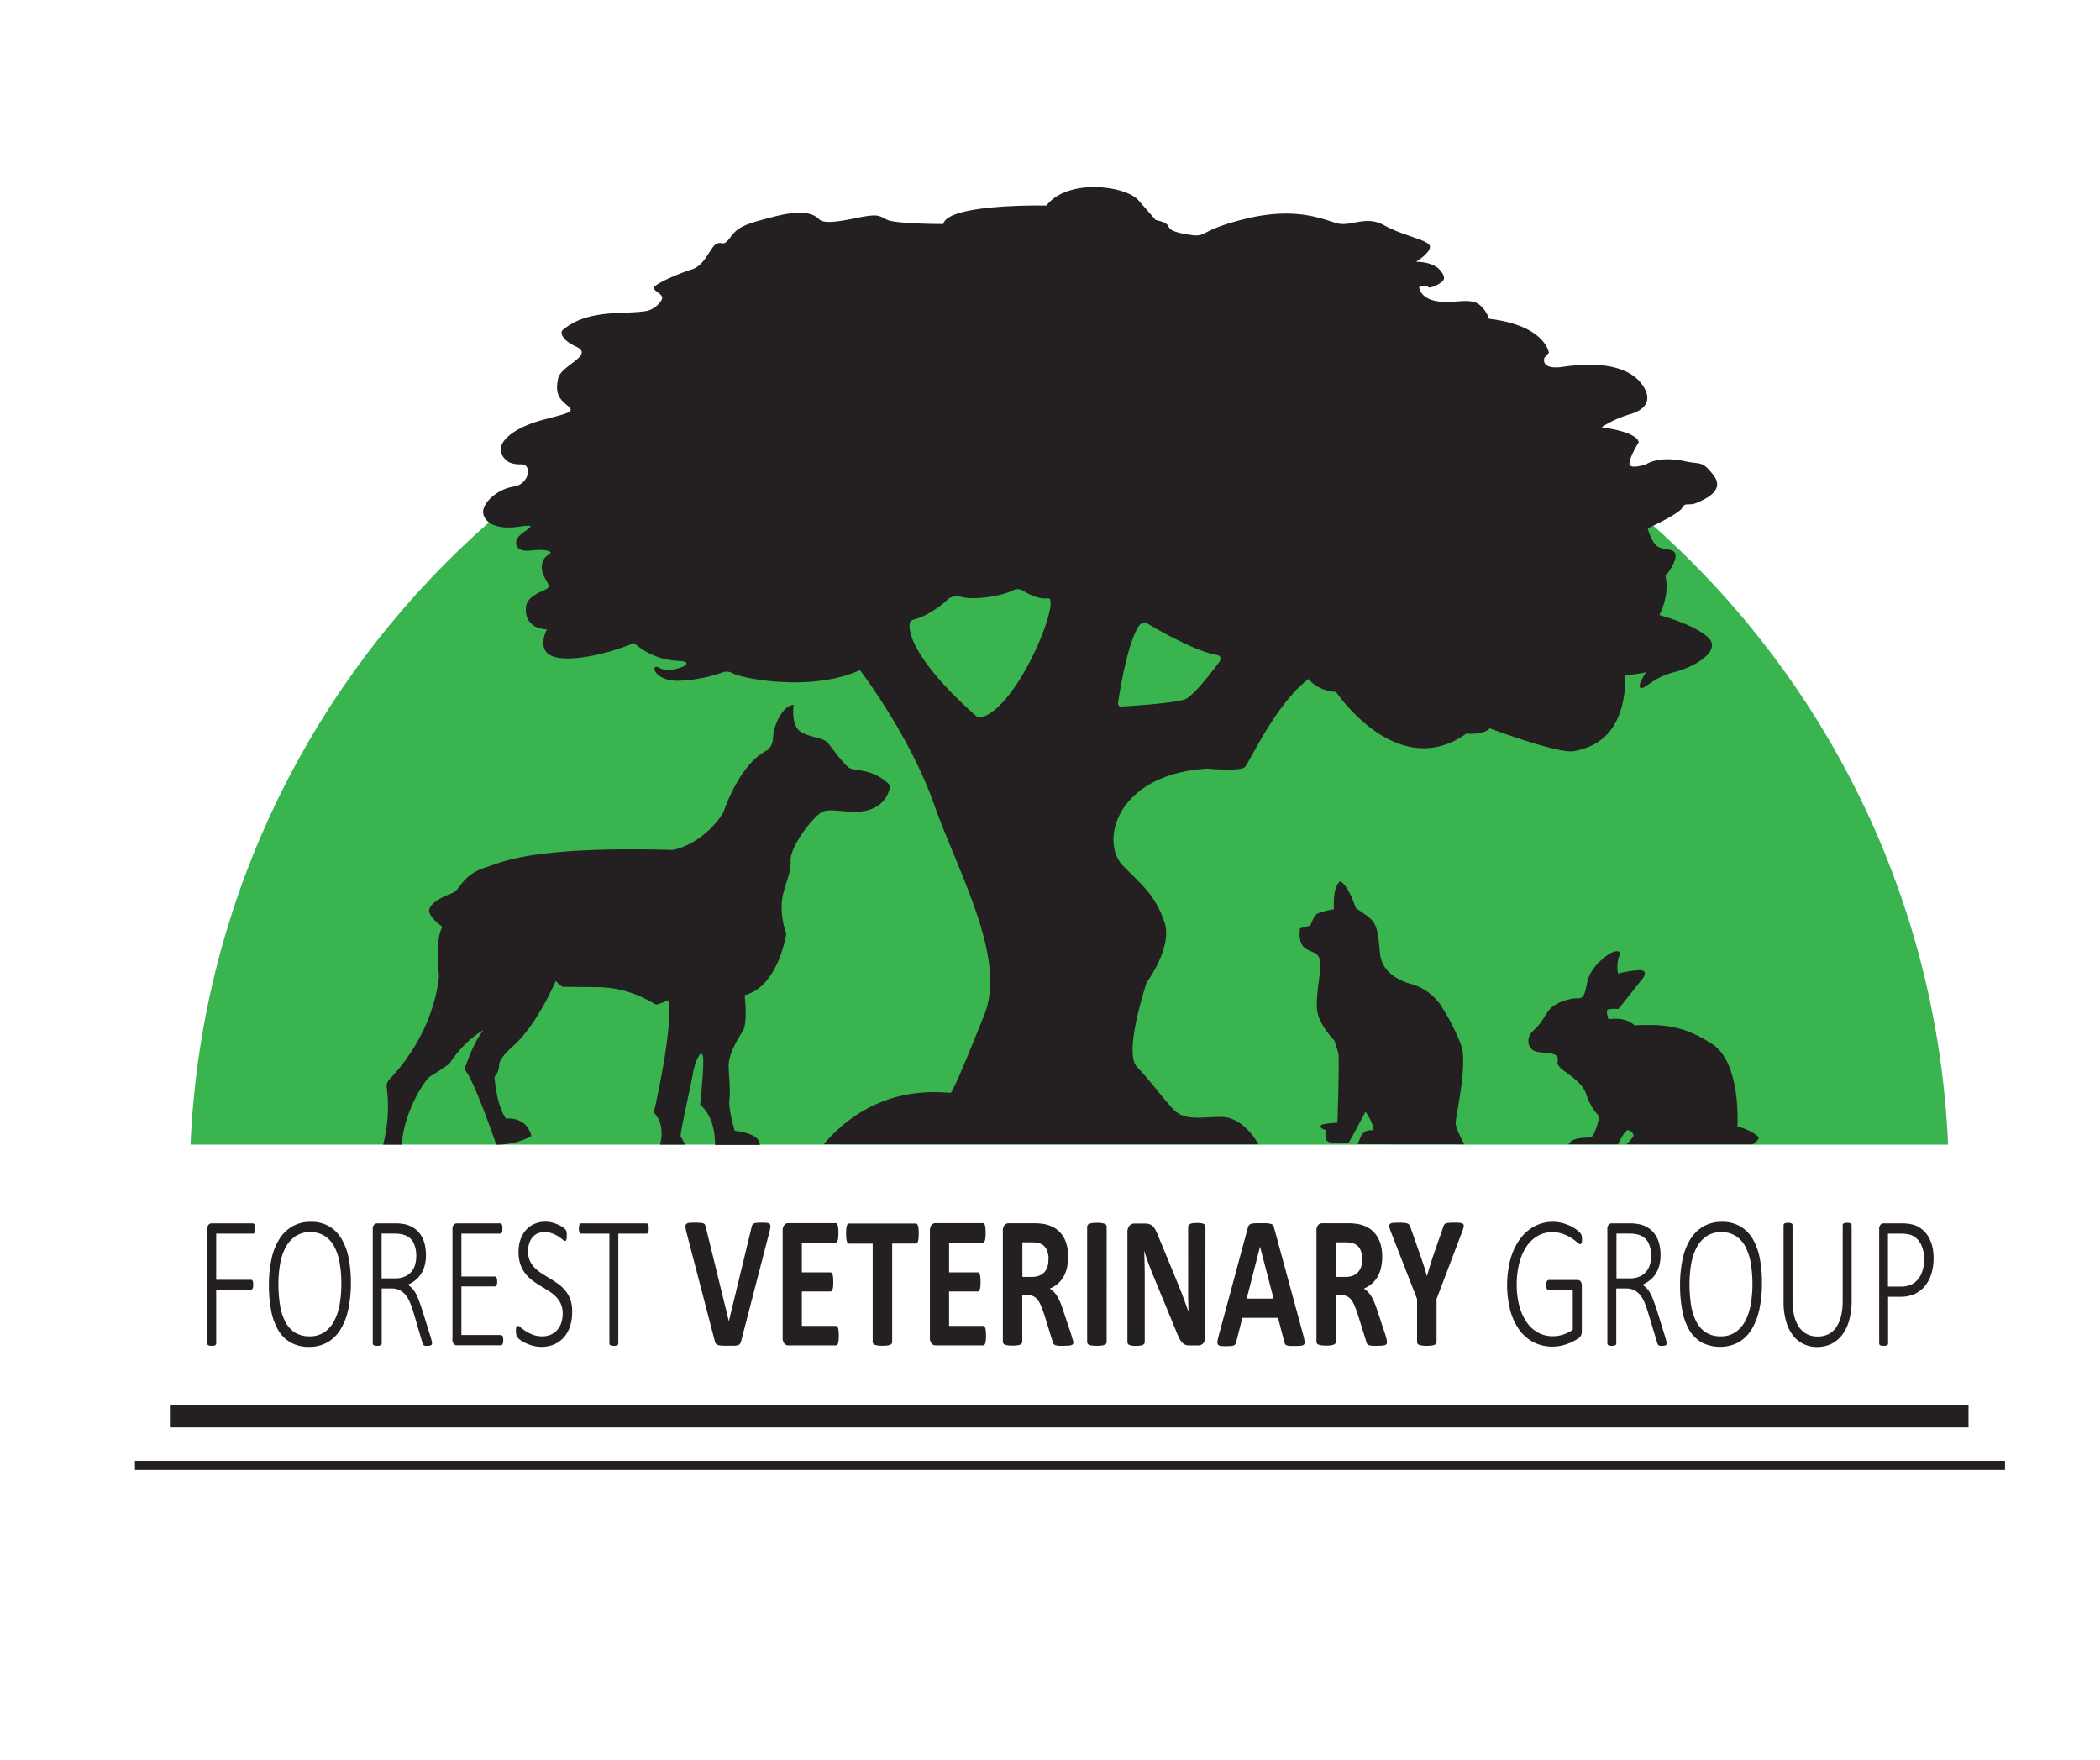 <svg id="Layer_1" data-name="Layer 1" xmlns="http://www.w3.org/2000/svg" viewBox="0 0 690.62 578.87"><defs><style>.cls-1{fill:#3ab44e;}.cls-2{fill:#241f21;}.cls-3{fill:none;stroke:#241f21;stroke-miterlimit:10;stroke-width:3px;}</style></defs><title>Forest Vet - Logo</title><path class="cls-1" d="M62.66,376.38c6.67-153.82,133.5-276.49,289-276.49s282.31,122.68,289,276.51Z"/><path class="cls-2" d="M534.88,376.28H576.5s1.88-1.38,1.88-2.13-4.13-3.25-7-3.62c0,0,1.33-20.88-8.17-27.13s-16.16-6.66-25.71-6.25c0,0-2.43-2.87-8.54-2,0,0-.89-2.68-.27-3.12s3.56-.25,3.56-.25l8.19-10.31s1.88-2.63-1.62-2.44a33.55,33.55,0,0,0-6.69,1.12,11.25,11.25,0,0,1,.31-5.68s1.19-2-1.19-1.63-8.43,5.25-9.31,10.31-1.62,5.13-3.56,5.13-7,1.19-9.13,4.12-2.12,3.82-4.93,6.44-1.69,5.88.31,6.75,6.81.31,7.5,1.94-.75,1.81,1.06,3.62,7.13,4.38,8.56,8.88a18,18,0,0,0,4.25,7.12s-1.37,6.25-2.75,6.75-5.87-.31-7.37,2.38h16.25s2.12-4.63,3.19-4.63,2.06,1.32,1.87,1.94A15.53,15.53,0,0,1,534.88,376.28Z"/><path class="cls-2" d="M481.55,376.28s-2.67-4.92-2.84-6.75,4.25-20.17,1.67-26.25a72.58,72.58,0,0,0-6.75-13,17.69,17.69,0,0,0-9.77-6.79c-3.72-1.06-9.47-3.65-10.06-10.24-.92-10.25-1.17-10.08-7.92-14.67,0,0-2.58-7.83-5.17-8.75,0,0-2.5,1.34-2,9.17,0,0-5.16.75-6.08,1.92a14,14,0,0,0-1.67,3.41l-3.41.92s-.84,4.33,1.33,6.25,4.92,1.25,5.25,4.75-1.08,8.58-1.08,14.67c0,5.54,5.75,11.16,5.75,11.16s.91,2.59,1.33,4.25-.29,22.84-.29,22.84-5,.29-5.38.83c-.76,1.09,1.5,1.58,1.5,1.58s-.33,2.42.42,3.5,6.75,1.17,7.25.5,5.42-10,5.42-10,2.58,3.42,2.66,6.17c0,0-2.91-.67-4.08,1.83s-1.08,2.67-1.08,2.67Z"/><path class="cls-2" d="M132.13,376.39c.62-10.37,7.37-21.29,9.5-22.54s6.12-4,6.12-4c5.13-8,11.25-11.12,11.25-11.12-3.5,4.12-6.25,13-6.25,13,2.75,2.25,10.46,24.66,10.46,24.66a23.91,23.91,0,0,0,11.54-2.79c-1.62-6.75-8.37-5.75-8.37-5.75-3.25-4.75-3.75-13.75-3.75-13.75,3.37-4.12-1.38-3.37,6.37-10.37s13.75-21.13,13.75-21.13l2.13,1.88,11.62.12c11.63.13,18.63,5.75,19.38,5.75a20.9,20.9,0,0,0,3.87-1.5c2,8.32-5.24,39.45-4.75,37,4.13,4.13,2.05,10.54,2.05,10.54h8.25a14.25,14.25,0,0,0-1.42-2.54c-.5-.5,3.37-17,4-20.87s2.62-8,3.25-5.88-.88,16.13-.88,16.13c5.38,4.62,4.88,13.25,4.88,13.25h14.75c0-4-8.25-4.63-8.25-4.63s-2.13-7-1.75-10.25-.13-6.87-.25-10.87,2.87-8.88,4.62-11.63.63-11.87.63-11.87C256,324.48,258.6,307,258.6,307a25.25,25.25,0,0,1-1.47-10.63c.62-5.25,3.12-8.87,2.87-13.37s7.5-14.75,10.63-16.13,10.87,1.5,16.37-1a9.45,9.45,0,0,0,5.75-7.62c-5.62-5.63-11.37-4.63-13.25-5.63s-5.75-6.5-7.25-8.37-8-1.88-10-4.63-1.25-7.87-1.25-7.87c-4,.5-6.62,7.25-6.75,10.62s-2,4.38-2,4.38c-7.82,3.85-12.61,15.61-14,19.41a9.29,9.29,0,0,1-1.2,2.32c-7.12,9.87-15.93,11-15.93,11-46.25-1.25-55.8,3.94-61.38,5.75-8.12,2.62-8.12,7.37-11.12,8.5s-6.5,2.75-7.38,5.12,4.25,5.88,4.25,5.88c-2.25,3.75-1.37,13.77-1.16,15.9a2.81,2.81,0,0,1,0,.71c-2,17.59-12.76,30-16.25,33.56a3.25,3.25,0,0,0-.9,2.6A50,50,0,0,1,126,376.39Z"/><path class="cls-2" d="M553.21,167c1-2,2.17-.5,4.84-1.67s9.33-4,5.5-9-4.17-3.5-9.5-4.67-10-.66-12.67,1c0,0-5.67,2-5.5-.33s3-6.83,3-6.83.67-3.17-12.17-5a34.46,34.46,0,0,1,9-4.17c4.84-1.33,7.17-4,5.5-7.83s-7.33-10.84-27.5-7.84c0,0-6.83,1.17-5.83-3l1.5-1.66s-1.17-9-19.67-11.17c0,0-1.66-5-5.5-5.67s-8,.84-12.66-.33-4.84-4.42-4.84-4.42,2.5-.91,2.92-.08,4.42-1.08,5.08-2.25-.75-2.75-.75-2.75-1.66-3.17-8.25-3.25c0,0,5.17-3.25,4.5-5.25s-8.91-3.33-15-6.75-10.91.58-15.5-.67-13.5-5.58-30.33-1.41-11.42,6.5-19.83,4.91-2.25-3-9.5-4.58c0,0-1.5-1.75-5.67-6.5s-23.17-7.33-30.25,1.75c0,0-32.42-.67-33.92,6.08,0,0-15.66,0-18.5-1.41s-2.83-2.09-10.83-.42-10.42,1.25-11.42.33-3.58-3.75-14.25-1.08-12.5,3.58-15,6.92-2.33,1.33-4.41,2.08-3.75,7.08-8.25,8.5S215,93.45,215.05,94.7s3.41,2,2.58,3.83a7.78,7.78,0,0,1-4.75,3.67c-7.07,1.4-19.75-.92-28.08,6.58,0,0-1.25,2.42,4.75,5.25s-5.09,6.08-6,10.42-.09,6.33,2.75,8.66,1.83,2.42-7.92,5-17.5,8.42-11.75,13.34c0,0,1.17,1.33,4.83,1.25s2.67,6.58-2.58,7.33-10.08,5.25-10,8.33,3.83,6,11.58,4.84,2.34.91.34,3-1.42,5.41,3.58,4.83,8.17.25,6,1.42-2.58,3.83-1.92,5.83c1,3.15,3.17,4.42,1.09,5.5s-5.92,2.33-6.5,5.42.75,7.58,6.83,7.75c0,0-3.5,6.33,1.42,8.66s17.25-.08,27.25-4.16a23.08,23.08,0,0,0,14.08,5.83c8.33.25-2.17,4.5-5.58,2.42s-2.34,4.16,5.83,4.16a49,49,0,0,0,14.85-2.78,3.83,3.83,0,0,1,3.14.27c3.27,1.83,26.09,6.26,41.93-1,0,0,16.33,21.34,24.33,44S331.21,315,323.71,333.7s-10.33,25-11,25.58-23.41-4.58-41.83,17h143s-4.75-9-12.25-9-12.25,1.5-16.25-3-7-8.75-11.5-13.5S377.13,323,377.13,323s8.75-11.75,5.75-20-5.75-10.5-13.5-18.25-2.5-30.25,27.75-32c0,0,10.75,1,12.25-.5s10.25-21,21-29c0,0,2.75,4,9,4.25,0,0,20,29.92,42.83,13.75,0,0,5.84.5,7.67-1.75,0,0,22.75,8.5,27.75,7.5s16.92-3.92,16.92-24.92c0,0,6.33-.66,6.83-1.16s-2.83,3.83-2,5.16,4.17-3.33,11-5,15.83-7,11.5-11.33-16.17-7.5-16.17-7.5,3.5-6.33,2-12.83c0,0,3.34-4,3.34-6.67s-3.67-1.67-5.84-3-3.33-6-3.33-6S552.21,169,553.21,167Zm-230,68.82a2.22,2.22,0,0,1-2.18-.34c-20-17.82-22.38-27.26-21.84-30.49a1.51,1.51,0,0,1,1.15-1.23c1.69-.38,5.74-1.72,11.05-6.35,0,0,1.25-2,5.42-1,3.57.86,12.33-.24,16.34-2.3a3.44,3.44,0,0,1,3.41.18c1.95,1.23,5.13,2.82,8.08,2.46C349.15,196.13,335.63,231.32,323.2,235.77Zm78-18.47c-2.68,3.64-8.66,11.42-11.39,12.56-3,1.27-17,2.18-21.15,2.43a1,1,0,0,1-1-1.11c.66-4.42,3.19-20,6.91-25.47a2.16,2.16,0,0,1,2.89-.64c4.16,2.46,16.21,9.3,22.95,10.29A1.22,1.22,0,0,1,401.19,217.3Z"/><path class="cls-2" d="M83.92,404a3.94,3.94,0,0,1,0,.72,1.71,1.71,0,0,1-.15.51,1,1,0,0,1-.26.31.51.51,0,0,1-.31.11H71.1v15.18H82.53a.68.68,0,0,1,.31.08.7.7,0,0,1,.25.26,1.47,1.47,0,0,1,.16.5,5.3,5.3,0,0,1,0,.77,4.83,4.83,0,0,1,0,.71,1.68,1.68,0,0,1-.16.52,1.13,1.13,0,0,1-.25.31.52.52,0,0,1-.31.1H71.1v17.67a1,1,0,0,1-.07.34.64.64,0,0,1-.24.25,1.82,1.82,0,0,1-.45.15,3.41,3.41,0,0,1-.71.06,3.58,3.58,0,0,1-.7-.06,1.68,1.68,0,0,1-.45-.15.52.52,0,0,1-.24-.25.81.81,0,0,1-.08-.34V404.22a2.05,2.05,0,0,1,.46-1.53,1.35,1.35,0,0,1,.89-.42H83.15a.51.51,0,0,1,.31.11,1,1,0,0,1,.26.32,1.9,1.9,0,0,1,.15.55A4.22,4.22,0,0,1,83.92,404Z"/><path class="cls-2" d="M115.39,421.85a40.55,40.55,0,0,1-.86,8.69,21,21,0,0,1-2.56,6.64,12.33,12.33,0,0,1-4.3,4.23,12.05,12.05,0,0,1-6.07,1.48,11.88,11.88,0,0,1-5.95-1.41,11.27,11.27,0,0,1-4.09-4,19.52,19.52,0,0,1-2.36-6.39,44,44,0,0,1-.76-8.53,39.44,39.44,0,0,1,.85-8.55,20.14,20.14,0,0,1,2.56-6.55,12.32,12.32,0,0,1,4.3-4.2,12,12,0,0,1,6.08-1.49,11.77,11.77,0,0,1,5.87,1.4,11.42,11.42,0,0,1,4.1,4,19.76,19.76,0,0,1,2.41,6.33A40.94,40.94,0,0,1,115.39,421.85Zm-3.13.34a40.11,40.11,0,0,0-.52-6.67,18,18,0,0,0-1.71-5.43,9.39,9.39,0,0,0-3.16-3.62,8.57,8.57,0,0,0-4.88-1.32,8.3,8.3,0,0,0-4.87,1.38,10.31,10.31,0,0,0-3.23,3.7,18.24,18.24,0,0,0-1.78,5.43,37.94,37.94,0,0,0-.54,6.53,45.24,45.24,0,0,0,.49,6.81,18.15,18.15,0,0,0,1.68,5.46,9.31,9.31,0,0,0,3.15,3.65,8.74,8.74,0,0,0,4.93,1.31,8.32,8.32,0,0,0,4.93-1.41,10.28,10.28,0,0,0,3.22-3.78,18.57,18.57,0,0,0,1.76-5.48A39.44,39.44,0,0,0,112.26,422.19Z"/><path class="cls-2" d="M142.07,441.68a1.08,1.08,0,0,1-.06.38.57.57,0,0,1-.23.26,1.41,1.41,0,0,1-.47.17,4,4,0,0,1-.76.06,4.36,4.36,0,0,1-.68,0,1.19,1.19,0,0,1-.47-.19,1,1,0,0,1-.32-.37,2.86,2.86,0,0,1-.21-.61L136,431.61c-.34-1.09-.7-2.12-1.09-3.09a10.31,10.31,0,0,0-1.39-2.53,6.12,6.12,0,0,0-2-1.69,5.84,5.84,0,0,0-2.77-.62h-3.22v18.07a.81.81,0,0,1-.08.34.57.57,0,0,1-.24.25,1.73,1.73,0,0,1-.44.15,4.17,4.17,0,0,1-1.41,0,1.91,1.91,0,0,1-.46-.15.64.64,0,0,1-.24-.25.8.8,0,0,1-.07-.34V404.22a2,2,0,0,1,.46-1.53,1.33,1.33,0,0,1,.89-.42h5.84c.77,0,1.41,0,1.92.08s1,.12,1.38.2a9,9,0,0,1,3.1,1.3,8,8,0,0,1,2.19,2.22,9.59,9.59,0,0,1,1.29,3,14.58,14.58,0,0,1,.42,3.58,13.33,13.33,0,0,1-.43,3.55,9.47,9.47,0,0,1-1.23,2.75,8.73,8.73,0,0,1-1.9,2.07,11.84,11.84,0,0,1-2.43,1.45,6.08,6.08,0,0,1,1.43,1.15,8.13,8.13,0,0,1,1.18,1.64,16.58,16.58,0,0,1,1,2.22c.32.83.64,1.77,1,2.8l2.92,9.36c.2.72.34,1.22.39,1.49A2.94,2.94,0,0,1,142.07,441.68ZM136.89,413a9.59,9.59,0,0,0-.89-4.35,5.15,5.15,0,0,0-3-2.56,7.59,7.59,0,0,0-1.51-.35,15.68,15.68,0,0,0-2.15-.11h-3.84v14.72H130a7.66,7.66,0,0,0,3.1-.58,6,6,0,0,0,2.16-1.56,6.31,6.31,0,0,0,1.25-2.33A10.18,10.18,0,0,0,136.89,413Z"/><path class="cls-2" d="M165.5,440.69a5.08,5.08,0,0,1-.05.72,1.52,1.52,0,0,1-.16.52.8.8,0,0,1-.25.33.53.53,0,0,1-.31.11H150.15a1.33,1.33,0,0,1-.89-.42,2,2,0,0,1-.46-1.54V404.22a2,2,0,0,1,.46-1.53,1.33,1.33,0,0,1,.89-.42h14.36a.51.51,0,0,1,.31.11.73.73,0,0,1,.24.32,1.9,1.9,0,0,1,.15.55,5.43,5.43,0,0,1,0,.75,5.08,5.08,0,0,1,0,.72,1.71,1.71,0,0,1-.15.51.76.76,0,0,1-.24.31.51.51,0,0,1-.31.11H151.74v14.1h11a.54.54,0,0,1,.33.1.83.83,0,0,1,.24.31,2,2,0,0,1,.15.53,5.58,5.58,0,0,1,.05.76,4.68,4.68,0,0,1-.05.7,1.81,1.81,0,0,1-.15.48.73.73,0,0,1-.24.28.6.6,0,0,1-.33.09h-11v16h13a.47.47,0,0,1,.31.11.79.79,0,0,1,.25.31,1.39,1.39,0,0,1,.16.52A5.58,5.58,0,0,1,165.5,440.69Z"/><path class="cls-2" d="M188.16,431.52a14.13,14.13,0,0,1-.75,4.77,10.13,10.13,0,0,1-2.09,3.58,9,9,0,0,1-3.2,2.25,10.46,10.46,0,0,1-4,.77,11.23,11.23,0,0,1-2.82-.35,13.93,13.93,0,0,1-2.35-.86,12,12,0,0,1-1.75-1,4.65,4.65,0,0,1-1-.87,2.32,2.32,0,0,1-.39-.84,5,5,0,0,1-.12-1.19,6.81,6.81,0,0,1,0-.87,3.11,3.11,0,0,1,.13-.56.57.57,0,0,1,.22-.29.57.57,0,0,1,.28-.08,1.73,1.73,0,0,1,.95.55,13.74,13.74,0,0,0,1.59,1.17,12.32,12.32,0,0,0,2.33,1.18,8.5,8.5,0,0,0,3.16.54,7,7,0,0,0,2.7-.51,6,6,0,0,0,2.11-1.47,6.61,6.61,0,0,0,1.39-2.37,9.66,9.66,0,0,0,.49-3.21,7.41,7.41,0,0,0-.63-3.19,7.9,7.9,0,0,0-1.64-2.34,14.18,14.18,0,0,0-2.32-1.83c-.87-.55-1.76-1.09-2.66-1.64s-1.8-1.14-2.66-1.78a12.05,12.05,0,0,1-2.32-2.25,10.67,10.67,0,0,1-1.65-3,12.1,12.1,0,0,1-.63-4.12,12.59,12.59,0,0,1,.65-4.17,9.21,9.21,0,0,1,1.83-3.13,7.94,7.94,0,0,1,2.83-2,9.45,9.45,0,0,1,3.62-.68,8.69,8.69,0,0,1,2,.25,12.59,12.59,0,0,1,1.91.64,9,9,0,0,1,1.61.86,4.29,4.29,0,0,1,.94.78,2.44,2.44,0,0,1,.29.43,2,2,0,0,1,.1.36,3,3,0,0,1,.08.51c0,.2,0,.44,0,.73s0,.51,0,.73a4.84,4.84,0,0,1-.11.55,1,1,0,0,1-.18.36.35.35,0,0,1-.26.12,1.6,1.6,0,0,1-.8-.45c-.36-.29-.82-.63-1.36-1a10.43,10.43,0,0,0-2-1,6.89,6.89,0,0,0-2.57-.45,5.78,5.78,0,0,0-2.48.5A4.94,4.94,0,0,0,175,407a5.72,5.72,0,0,0-1,2,8,8,0,0,0-.35,2.42,7.56,7.56,0,0,0,.62,3.19,8.19,8.19,0,0,0,1.66,2.36,13.57,13.57,0,0,0,2.35,1.84c.87.55,1.76,1.1,2.67,1.64s1.79,1.14,2.67,1.77a12,12,0,0,1,2.34,2.23,10.29,10.29,0,0,1,1.66,3A11.8,11.8,0,0,1,188.16,431.52Z"/><path class="cls-2" d="M213.32,404a3.94,3.94,0,0,1,0,.72,2.08,2.08,0,0,1-.14.51.76.76,0,0,1-.24.31.53.53,0,0,1-.31.11h-9.29v36.1a.8.8,0,0,1-.07.34.64.64,0,0,1-.24.25,1.77,1.77,0,0,1-.46.15,3.44,3.44,0,0,1-.7.06,3.4,3.4,0,0,1-.69-.06,1.65,1.65,0,0,1-.46-.15.64.64,0,0,1-.24-.25.8.8,0,0,1-.07-.34v-36.1h-9.29a.48.48,0,0,1-.32-.11.84.84,0,0,1-.23-.31,1.71,1.71,0,0,1-.15-.51,5.08,5.08,0,0,1-.05-.72,5.43,5.43,0,0,1,.05-.75,1.9,1.9,0,0,1,.15-.55.8.8,0,0,1,.23-.32.48.48,0,0,1,.32-.11h21.51a.53.53,0,0,1,.31.11.73.73,0,0,1,.24.32,2.31,2.31,0,0,1,.14.55A4.22,4.22,0,0,1,213.32,404Z"/><path class="cls-2" d="M243.75,440.94a2.87,2.87,0,0,1-.31.85,1.26,1.26,0,0,1-.62.5,4.51,4.51,0,0,1-1.18.22c-.5,0-1.15,0-1.95,0H238a11.53,11.53,0,0,1-1.17-.08,2.78,2.78,0,0,1-.78-.19,1.47,1.47,0,0,1-.5-.31,1.23,1.23,0,0,1-.32-.45,4.08,4.08,0,0,1-.2-.66l-9.26-35.54a12.51,12.51,0,0,1-.35-1.77,1.24,1.24,0,0,1,.24-1,1.61,1.61,0,0,1,1-.4c.48-.05,1.16-.08,2-.08a15.8,15.8,0,0,1,1.74.07,3.28,3.28,0,0,1,1,.21.94.94,0,0,1,.47.47,6.38,6.38,0,0,1,.25.77l7.58,30.93h0l7.43-30.77a4.08,4.08,0,0,1,.25-.86,1.09,1.09,0,0,1,.49-.51,2.75,2.75,0,0,1,1-.24,16.5,16.5,0,0,1,1.78-.07,11,11,0,0,1,1.72.1,1.12,1.12,0,0,1,.84.45,1.46,1.46,0,0,1,.14,1,13.2,13.2,0,0,1-.37,1.74Z"/><path class="cls-2" d="M275.85,439.17c0,.6,0,1.1-.06,1.51a4.69,4.69,0,0,1-.18,1,1.24,1.24,0,0,1-.31.55.57.57,0,0,1-.39.17H259.27a1.72,1.72,0,0,1-1.33-.61,2.92,2.92,0,0,1-.55-2v-35a2.93,2.93,0,0,1,.55-2,1.71,1.71,0,0,1,1.33-.6h15.54a.58.58,0,0,1,.39.15,1.33,1.33,0,0,1,.29.55,5.2,5.2,0,0,1,.18,1q.06.6.06,1.53t-.06,1.47a4.8,4.8,0,0,1-.18,1,1.35,1.35,0,0,1-.29.54.52.52,0,0,1-.39.17H263.7v9.79h9.4a.58.58,0,0,1,.4.17,1.32,1.32,0,0,1,.3.53,4.57,4.57,0,0,1,.18,1q.06.61.06,1.47c0,.6,0,1.1-.06,1.49a4.59,4.59,0,0,1-.18.95,1.23,1.23,0,0,1-.3.51.6.6,0,0,1-.4.15h-9.4V436h11.21a.57.57,0,0,1,.39.17,1.24,1.24,0,0,1,.31.55,4.69,4.69,0,0,1,.18,1C275.83,438.07,275.85,438.58,275.85,439.17Z"/><path class="cls-2" d="M302.14,405.62q0,.9-.06,1.53a5.27,5.27,0,0,1-.18,1,1.49,1.49,0,0,1-.3.58.55.55,0,0,1-.4.18h-7.79v32.32a1,1,0,0,1-.16.56,1.1,1.1,0,0,1-.52.4,4.08,4.08,0,0,1-1,.25,13.05,13.05,0,0,1-3.06,0,4.22,4.22,0,0,1-1-.25,1.15,1.15,0,0,1-.52-.4,1.07,1.07,0,0,1-.15-.56V408.93h-7.8a.55.55,0,0,1-.41-.18,1.64,1.64,0,0,1-.29-.58,5.27,5.27,0,0,1-.18-1q-.06-.63-.06-1.53c0-.62,0-1.15.06-1.58a5.23,5.23,0,0,1,.18-1,1.38,1.38,0,0,1,.29-.56.58.58,0,0,1,.41-.17H301.2a.58.58,0,0,1,.4.17,1.27,1.27,0,0,1,.3.56,5.23,5.23,0,0,1,.18,1C302.12,404.47,302.14,405,302.14,405.62Z"/><path class="cls-2" d="M324.27,439.17c0,.6,0,1.1-.06,1.51a4.69,4.69,0,0,1-.18,1,1.35,1.35,0,0,1-.3.55.58.58,0,0,1-.4.17H307.7a1.74,1.74,0,0,1-1.34-.61,2.92,2.92,0,0,1-.54-2v-35a2.94,2.94,0,0,1,.54-2,1.73,1.73,0,0,1,1.34-.6h15.54a.55.55,0,0,1,.38.15,1.22,1.22,0,0,1,.29.55,5.2,5.2,0,0,1,.18,1q.06.6.06,1.53t-.06,1.47a4.8,4.8,0,0,1-.18,1,1.23,1.23,0,0,1-.29.54.5.5,0,0,1-.38.17H312.12v9.79h9.41a.6.6,0,0,1,.4.17,1.32,1.32,0,0,1,.3.53,4.57,4.57,0,0,1,.18,1q.06.61.06,1.47c0,.6,0,1.1-.06,1.49a4.59,4.59,0,0,1-.18.95,1.23,1.23,0,0,1-.3.51.62.62,0,0,1-.4.15h-9.41V436h11.21a.58.58,0,0,1,.4.17,1.35,1.35,0,0,1,.3.55,4.69,4.69,0,0,1,.18,1C324.25,438.07,324.27,438.58,324.27,439.17Z"/><path class="cls-2" d="M353,441.31a1.44,1.44,0,0,1-.1.58.76.76,0,0,1-.46.38,3.33,3.33,0,0,1-1.05.22c-.47,0-1.1.06-1.9.06s-1.21,0-1.62-.06a3,3,0,0,1-.95-.23,1.12,1.12,0,0,1-.49-.44,2.3,2.3,0,0,1-.24-.63l-2.79-9c-.34-1-.67-1.91-1-2.69a8.62,8.62,0,0,0-1.07-2,3.92,3.92,0,0,0-1.36-1.19,3.74,3.74,0,0,0-1.78-.41h-2v15.28a1,1,0,0,1-.16.56,1.07,1.07,0,0,1-.51.4,4.08,4.08,0,0,1-1,.25,10.65,10.65,0,0,1-1.53.09,10.84,10.84,0,0,1-1.53-.09,4.18,4.18,0,0,1-1-.25,1,1,0,0,1-.5-.4,1.07,1.07,0,0,1-.15-.56V404.84a2.94,2.94,0,0,1,.54-2,1.75,1.75,0,0,1,1.34-.6h8.06c.82,0,1.49,0,2,.06s1,.09,1.44.16a10.9,10.9,0,0,1,3.38,1.17,8.16,8.16,0,0,1,2.55,2.19,9.66,9.66,0,0,1,1.6,3.19,14.69,14.69,0,0,1,.56,4.23,16,16,0,0,1-.4,3.67,10.58,10.58,0,0,1-1.17,3,8.63,8.63,0,0,1-1.9,2.26,9.37,9.37,0,0,1-2.57,1.55,7.17,7.17,0,0,1,1.31,1.06,8,8,0,0,1,1.15,1.5,15.66,15.66,0,0,1,1,2c.32.76.63,1.61.93,2.56l2.63,7.9c.24.79.4,1.36.48,1.72A4.24,4.24,0,0,1,353,441.31Zm-8.16-27.2a7.35,7.35,0,0,0-.69-3.35,3.9,3.9,0,0,0-2.29-1.92,7.32,7.32,0,0,0-1.09-.25,12.44,12.44,0,0,0-1.7-.09h-2.84v11.37h3.22a6.1,6.1,0,0,0,2.36-.42,4.48,4.48,0,0,0,1.69-1.18,5.15,5.15,0,0,0,1-1.81A7.85,7.85,0,0,0,344.79,414.11Z"/><path class="cls-2" d="M363.94,441.25a1.07,1.07,0,0,1-.15.56,1.15,1.15,0,0,1-.52.4,4.12,4.12,0,0,1-1,.25,13.14,13.14,0,0,1-3.07,0,4.32,4.32,0,0,1-1-.25,1.07,1.07,0,0,1-.51-.4,1,1,0,0,1-.16-.56V403.39a1,1,0,0,1,.16-.56,1.09,1.09,0,0,1,.53-.41,4.41,4.41,0,0,1,1-.24,9.17,9.17,0,0,1,1.52-.1,9.35,9.35,0,0,1,1.54.1,4.17,4.17,0,0,1,1,.24,1.16,1.16,0,0,1,.52.41,1,1,0,0,1,.15.56Z"/><path class="cls-2" d="M396.39,439.52a3.89,3.89,0,0,1-.19,1.27,3,3,0,0,1-.51.93,2.16,2.16,0,0,1-.77.54,2.62,2.62,0,0,1-.91.17h-2.69a4.27,4.27,0,0,1-1.46-.22,2.78,2.78,0,0,1-1.13-.79,7.3,7.3,0,0,1-1-1.55q-.48-1-1.08-2.52l-7.74-18.75c-.45-1.12-.91-2.32-1.38-3.61s-.88-2.55-1.25-3.77h0c.06,1.49.11,3,.14,4.45s.05,3,.05,4.57v21a1.28,1.28,0,0,1-.13.56,1.19,1.19,0,0,1-.46.42,3.09,3.09,0,0,1-.88.26,9.13,9.13,0,0,1-1.42.09,8.8,8.8,0,0,1-1.39-.09,2.91,2.91,0,0,1-.87-.26,1,1,0,0,1-.43-.42,1.28,1.28,0,0,1-.12-.56v-36a3.14,3.14,0,0,1,.66-2.18,2.09,2.09,0,0,1,1.62-.73h3.39a5.19,5.19,0,0,1,1.54.2,3,3,0,0,1,1.12.67,5,5,0,0,1,.93,1.28,19.84,19.84,0,0,1,.89,2l6.06,14.66c.35.89.7,1.76,1.05,2.62s.67,1.71,1,2.57.63,1.7.93,2.53.6,1.65.89,2.47h0c0-1.44-.09-2.95-.11-4.52s0-3.07,0-4.49V403.48a1.07,1.07,0,0,1,.15-.56,1.14,1.14,0,0,1,.48-.43,2.4,2.4,0,0,1,.89-.27,11.06,11.06,0,0,1,1.42-.07,10.62,10.62,0,0,1,1.37.07,2.07,2.07,0,0,1,.85.27,1.07,1.07,0,0,1,.42.43,1.28,1.28,0,0,1,.12.56Z"/><path class="cls-2" d="M428.68,439.33a13.81,13.81,0,0,1,.36,1.77,1.3,1.3,0,0,1-.19,1,1.35,1.35,0,0,1-.94.4,15.15,15.15,0,0,1-1.85.08c-.82,0-1.46,0-1.92,0a4.22,4.22,0,0,1-1-.19,1,1,0,0,1-.51-.39,2.79,2.79,0,0,1-.24-.65l-2.09-8H408.57l-2,7.83a2.49,2.49,0,0,1-.25.73,1.09,1.09,0,0,1-.5.47,3.07,3.07,0,0,1-1,.23c-.42,0-1,.06-1.67.06a12.74,12.74,0,0,1-1.73-.09,1.18,1.18,0,0,1-.87-.45,1.48,1.48,0,0,1-.17-1,13.13,13.13,0,0,1,.36-1.73l9.6-35.57a3.57,3.57,0,0,1,.34-.86,1.22,1.22,0,0,1,.61-.49,3.63,3.63,0,0,1,1.17-.22c.5,0,1.15-.05,2-.05s1.7,0,2.26.05a4.47,4.47,0,0,1,1.31.22,1.21,1.21,0,0,1,.68.51,3.87,3.87,0,0,1,.35.93Zm-14.29-29.41h0L410,427h8.83Z"/><path class="cls-2" d="M456.13,441.31a1.44,1.44,0,0,1-.1.58.79.79,0,0,1-.46.38,3.33,3.33,0,0,1-1.05.22c-.47,0-1.1.06-1.9.06s-1.22,0-1.62-.06a3,3,0,0,1-.95-.23,1.12,1.12,0,0,1-.49-.44,2.3,2.3,0,0,1-.24-.63l-2.79-9c-.34-1-.67-1.91-1-2.69a8.62,8.62,0,0,0-1.07-2,3.92,3.92,0,0,0-1.36-1.19,3.74,3.74,0,0,0-1.78-.41h-2v15.28a1,1,0,0,1-.16.56,1.07,1.07,0,0,1-.51.4,4.08,4.08,0,0,1-1,.25,13,13,0,0,1-3.06,0,4.18,4.18,0,0,1-1-.25,1,1,0,0,1-.5-.4,1.07,1.07,0,0,1-.15-.56V404.84a2.94,2.94,0,0,1,.54-2,1.75,1.75,0,0,1,1.34-.6H443c.82,0,1.49,0,2,.06s1,.09,1.44.16a10.9,10.9,0,0,1,3.38,1.17,8.16,8.16,0,0,1,2.55,2.19A9.66,9.66,0,0,1,454,409a14.69,14.69,0,0,1,.56,4.23,16,16,0,0,1-.4,3.67,10.58,10.58,0,0,1-1.17,3,8.63,8.63,0,0,1-1.9,2.26,9.37,9.37,0,0,1-2.57,1.55,7.17,7.17,0,0,1,1.31,1.06,8,8,0,0,1,1.15,1.5,15.66,15.66,0,0,1,1,2c.32.76.63,1.61.93,2.56l2.63,7.9c.24.79.4,1.36.48,1.72A4.24,4.24,0,0,1,456.13,441.31ZM448,414.11a7.22,7.22,0,0,0-.7-3.35,3.85,3.85,0,0,0-2.28-1.92,7.19,7.19,0,0,0-1.1-.25,12.18,12.18,0,0,0-1.69-.09h-2.84v11.37h3.22a6.1,6.1,0,0,0,2.36-.42,4.56,4.56,0,0,0,1.69-1.18,5.15,5.15,0,0,0,1-1.81A7.85,7.85,0,0,0,448,414.11Z"/><path class="cls-2" d="M472.44,427.15v14.1a1,1,0,0,1-.16.56,1,1,0,0,1-.52.4,4.08,4.08,0,0,1-1,.25,13.14,13.14,0,0,1-3.07,0,4.36,4.36,0,0,1-1-.25,1,1,0,0,1-.52-.4,1.16,1.16,0,0,1-.14-.56v-14.1l-8.52-21.84a12.44,12.44,0,0,1-.59-1.79,1.07,1.07,0,0,1,.15-1,1.52,1.52,0,0,1,1-.4c.5-.05,1.19-.08,2.07-.08a16.79,16.79,0,0,1,1.77.07,3.15,3.15,0,0,1,1,.23,1.2,1.2,0,0,1,.57.45,4.27,4.27,0,0,1,.35.71l3.46,9.85c.34.95.67,2,1,3s.66,2.16,1,3.32h0c.3-1.12.61-2.21.93-3.26s.64-2,.94-3l3.42-9.8a2.84,2.84,0,0,1,.3-.79,1.42,1.42,0,0,1,.54-.48,2.86,2.86,0,0,1,1-.24,14.68,14.68,0,0,1,1.66-.07c.91,0,1.62,0,2.12.08a1.58,1.58,0,0,1,1,.4,1.11,1.11,0,0,1,.13,1,12.53,12.53,0,0,1-.58,1.77Z"/><path class="cls-2" d="M520.26,407.32a4.24,4.24,0,0,1,0,.74,2.63,2.63,0,0,1-.13.58.91.91,0,0,1-.21.35.38.38,0,0,1-.28.13c-.19,0-.51-.21-1-.62a13,13,0,0,0-1.77-1.35,14.84,14.84,0,0,0-2.68-1.35,10.28,10.28,0,0,0-3.74-.62,9.26,9.26,0,0,0-4.93,1.32,11.35,11.35,0,0,0-3.66,3.61,17.82,17.82,0,0,0-2.27,5.44,28,28,0,0,0-.79,6.77,26.94,26.94,0,0,0,.89,7.23,16.93,16.93,0,0,0,2.47,5.36,10.77,10.77,0,0,0,3.75,3.33,10,10,0,0,0,4.75,1.15,11.11,11.11,0,0,0,3.37-.53,10.59,10.59,0,0,0,3.2-1.61v-13h-7.94a.6.6,0,0,1-.57-.43,3.14,3.14,0,0,1-.2-1.24,5.47,5.47,0,0,1,.05-.76,1.68,1.68,0,0,1,.15-.53A.76.76,0,0,1,509,421a.52.52,0,0,1,.33-.11h9.53a1.16,1.16,0,0,1,.46.1,1.08,1.08,0,0,1,.44.31,1.43,1.43,0,0,1,.33.6,3.21,3.21,0,0,1,.12.94v14.91A4,4,0,0,1,520,439a2.23,2.23,0,0,1-.83,1,13.85,13.85,0,0,1-1.74,1.05,15.32,15.32,0,0,1-4.55,1.55,14,14,0,0,1-2.3.2,13.33,13.33,0,0,1-6.32-1.47,13.56,13.56,0,0,1-4.69-4.15,20,20,0,0,1-2.92-6.39,33.74,33.74,0,0,1,.08-16.7,20.76,20.76,0,0,1,3.08-6.58,14.34,14.34,0,0,1,4.75-4.23,12.66,12.66,0,0,1,6.11-1.51,12.17,12.17,0,0,1,3.19.41,16.16,16.16,0,0,1,2.71,1,11.35,11.35,0,0,1,2,1.24,7.56,7.56,0,0,1,1.15,1.06,2.15,2.15,0,0,1,.4.76A3.75,3.75,0,0,1,520.26,407.32Z"/><path class="cls-2" d="M548.14,441.68a1.08,1.08,0,0,1-.06.38.54.54,0,0,1-.22.26,1.5,1.5,0,0,1-.47.17,4,4,0,0,1-.76.06,4.58,4.58,0,0,1-.69,0,1.33,1.33,0,0,1-.47-.19,1.13,1.13,0,0,1-.31-.37,2.86,2.86,0,0,1-.21-.61L542,431.61q-.49-1.64-1.08-3.09a10.31,10.31,0,0,0-1.39-2.53,6.16,6.16,0,0,0-2-1.69,5.8,5.8,0,0,0-2.76-.62h-3.23v18.07a.8.8,0,0,1-.07.34.64.64,0,0,1-.24.25,1.73,1.73,0,0,1-.44.15,3.55,3.55,0,0,1-.71.06,3.44,3.44,0,0,1-.7-.06,1.77,1.77,0,0,1-.46-.15.64.64,0,0,1-.24-.25.8.8,0,0,1-.07-.34V404.22a2,2,0,0,1,.46-1.53,1.33,1.33,0,0,1,.89-.42h5.84c.77,0,1.41,0,1.91.08s1,.12,1.39.2a9,9,0,0,1,3.1,1.3,8,8,0,0,1,2.19,2.22,9.59,9.59,0,0,1,1.29,3,14.58,14.58,0,0,1,.42,3.58,13.76,13.76,0,0,1-.43,3.55,9.47,9.47,0,0,1-1.23,2.75,8.73,8.73,0,0,1-1.9,2.07,11.84,11.84,0,0,1-2.43,1.45,6.28,6.28,0,0,1,1.43,1.15,8.54,8.54,0,0,1,1.18,1.64,16.58,16.58,0,0,1,1,2.22c.32.83.64,1.77,1,2.8l2.91,9.36c.21.72.34,1.22.4,1.49A2.74,2.74,0,0,1,548.14,441.68ZM543,413a9.59,9.59,0,0,0-.89-4.35,5.19,5.19,0,0,0-3-2.56,7.69,7.69,0,0,0-1.52-.35,15.52,15.52,0,0,0-2.14-.11h-3.85v14.72h4.48a7.66,7.66,0,0,0,3.1-.58,5.83,5.83,0,0,0,2.15-1.56,6.33,6.33,0,0,0,1.26-2.33A10.18,10.18,0,0,0,543,413Z"/><path class="cls-2" d="M579.44,421.85a40.58,40.58,0,0,1-.85,8.69,21,21,0,0,1-2.56,6.64,12.36,12.36,0,0,1-4.31,4.23,13.22,13.22,0,0,1-12,.07,11.27,11.27,0,0,1-4.09-4,19.52,19.52,0,0,1-2.35-6.39,43.2,43.2,0,0,1-.76-8.53,40.1,40.1,0,0,1,.84-8.55,20.37,20.37,0,0,1,2.56-6.55,12.43,12.43,0,0,1,4.31-4.2,12,12,0,0,1,6.07-1.49,11.77,11.77,0,0,1,5.87,1.4,11.44,11.44,0,0,1,4.11,4,19.53,19.53,0,0,1,2.4,6.33A40.94,40.94,0,0,1,579.44,421.85Zm-3.12.34a41.21,41.21,0,0,0-.52-6.67,18.63,18.63,0,0,0-1.71-5.43,9.47,9.47,0,0,0-3.16-3.62,8.62,8.62,0,0,0-4.89-1.32,8.32,8.32,0,0,0-4.87,1.38,10.28,10.28,0,0,0-3.22,3.7,18,18,0,0,0-1.78,5.43,37.94,37.94,0,0,0-.54,6.53,44,44,0,0,0,.49,6.81,18.44,18.44,0,0,0,1.67,5.46,9.47,9.47,0,0,0,3.15,3.65,8.77,8.77,0,0,0,4.93,1.31,8.35,8.35,0,0,0,4.94-1.41,10.38,10.38,0,0,0,3.22-3.78,18.86,18.86,0,0,0,1.76-5.48A39.44,39.44,0,0,0,576.32,422.19Z"/><path class="cls-2" d="M608.94,427.62a23.83,23.83,0,0,1-.81,6.5,14.16,14.16,0,0,1-2.3,4.81,9.8,9.8,0,0,1-3.61,3,10.89,10.89,0,0,1-4.73,1,10.09,10.09,0,0,1-4.4-1,9.64,9.64,0,0,1-3.46-2.83,13.82,13.82,0,0,1-2.26-4.65,22.88,22.88,0,0,1-.81-6.4V402.89a.77.77,0,0,1,.08-.34.51.51,0,0,1,.25-.25,2.05,2.05,0,0,1,.44-.15,2.7,2.7,0,0,1,.7-.07,2.85,2.85,0,0,1,.7.07,1.91,1.91,0,0,1,.46.15.58.58,0,0,1,.24.25.94.94,0,0,1,.07.34v24.54a22.3,22.3,0,0,0,.56,5.27,11.13,11.13,0,0,0,1.64,3.76,7,7,0,0,0,2.6,2.27,7.74,7.74,0,0,0,3.45.75,8.08,8.08,0,0,0,3.48-.72,6.75,6.75,0,0,0,2.58-2.22,11.05,11.05,0,0,0,1.63-3.7,21.54,21.54,0,0,0,.56-5.19V402.89a.94.94,0,0,1,.07-.34.58.58,0,0,1,.24-.25,1.91,1.91,0,0,1,.46-.15,2.85,2.85,0,0,1,.7-.07,2.91,2.91,0,0,1,.7.07,1.68,1.68,0,0,1,.45.15.48.48,0,0,1,.24.25.77.77,0,0,1,.08.34Z"/><path class="cls-2" d="M635.88,413.77a16.92,16.92,0,0,1-.73,5.11,11.83,11.83,0,0,1-2.11,4,9.56,9.56,0,0,1-3.34,2.6,11.15,11.15,0,0,1-4.77.93h-4v15.34a.8.8,0,0,1-.07.34.64.64,0,0,1-.24.25,1.68,1.68,0,0,1-.45.15,3.37,3.37,0,0,1-.7.06,3.44,3.44,0,0,1-.7-.06,1.65,1.65,0,0,1-.46-.15.64.64,0,0,1-.24-.25.8.8,0,0,1-.07-.34V404.22a2.06,2.06,0,0,1,.45-1.53,1.37,1.37,0,0,1,.89-.42h6.33a15.51,15.51,0,0,1,1.83.11,13.32,13.32,0,0,1,2.08.46,7.4,7.4,0,0,1,2.43,1.34,9,9,0,0,1,2.11,2.38,12,12,0,0,1,1.33,3.22A16.06,16.06,0,0,1,635.88,413.77Zm-3.1.34a11,11,0,0,0-.8-4.42,6.65,6.65,0,0,0-1.93-2.69,5.55,5.55,0,0,0-2.39-1.12,12.19,12.19,0,0,0-2.34-.23h-4.43v17.41h4.24a7.82,7.82,0,0,0,3.41-.66,6.53,6.53,0,0,0,2.31-1.85,8.2,8.2,0,0,0,1.43-2.83A12.6,12.6,0,0,0,632.78,414.11Z"/><rect class="cls-2" x="55.88" y="461.89" width="591.5" height="7.5"/><line class="cls-3" x1="44.38" y1="481.89" x2="659.38" y2="481.89"/></svg>